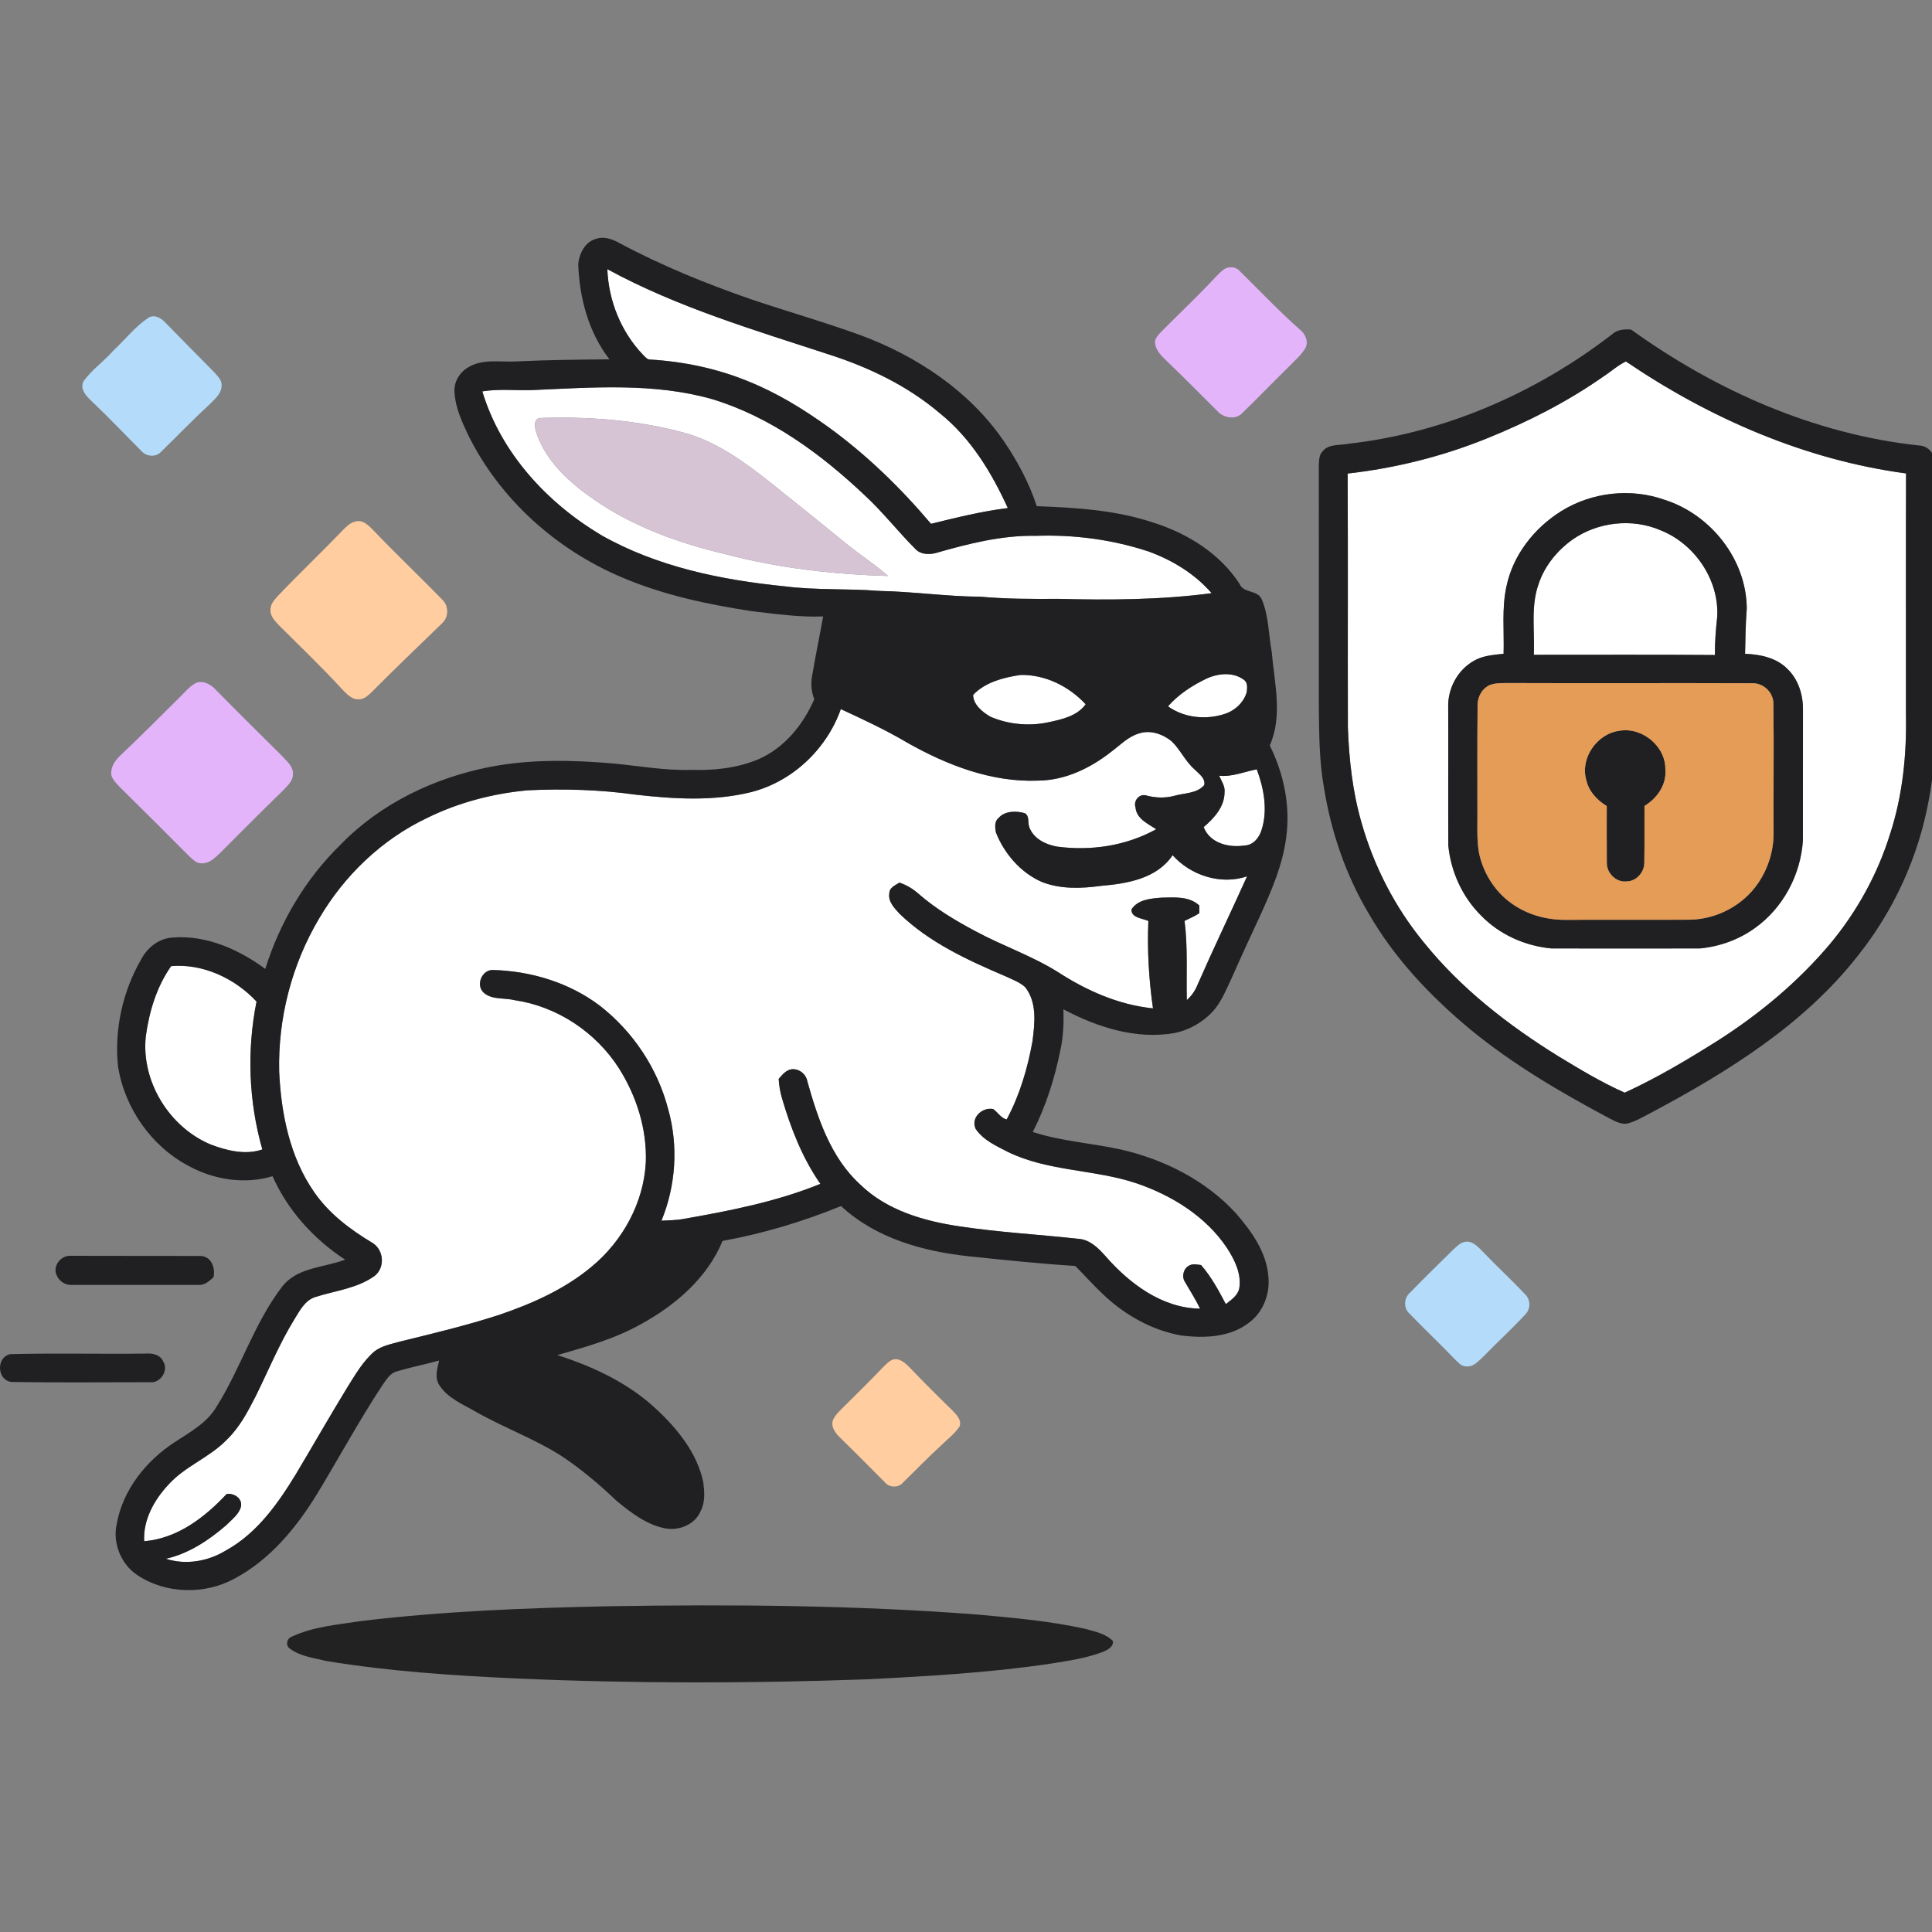 <svg width="65" height="65" viewBox="0 0 65 65" fill="none" xmlns="http://www.w3.org/2000/svg">
<rect x="0" y="0" width="65" height="65" fill="#808080" stroke="none"/>
<g clip-path="url(#clip0_5854_220)">
<path d="M20.433 9.056C22.788 10.339 25.372 11.101 27.909 11.933C29.249 12.364 30.544 12.988 31.62 13.905C32.658 14.735 33.362 15.899 33.906 17.093C33.032 17.201 32.176 17.413 31.322 17.623C30.297 16.41 29.15 15.295 27.861 14.363C27.02 13.757 26.129 13.211 25.163 12.826C24.122 12.398 23.004 12.166 21.881 12.097C21.771 12.104 21.704 12.002 21.634 11.937C20.895 11.168 20.474 10.117 20.433 9.056Z" fill="white"/>
<path d="M53.937 12.672C54.194 12.507 54.423 12.295 54.701 12.161C57.522 14.074 60.733 15.474 64.127 15.928C64.118 18.633 64.126 21.337 64.124 24.041C64.15 25.394 64.012 26.763 63.591 28.054C63.174 29.401 62.481 30.659 61.581 31.744C60.509 33.019 59.218 34.098 57.817 34.995C56.797 35.638 55.756 36.26 54.661 36.762C53.891 36.42 53.163 35.982 52.443 35.545C50.753 34.499 49.153 33.26 47.901 31.703C46.931 30.523 46.22 29.135 45.803 27.666C45.505 26.627 45.386 25.547 45.348 24.47C45.34 21.624 45.355 18.778 45.34 15.932C46.945 15.751 48.524 15.358 50.022 14.751C51.395 14.197 52.724 13.524 53.937 12.672ZM52.529 17.195C51.623 17.759 50.905 18.667 50.684 19.724C50.52 20.47 50.61 21.238 50.587 21.996C50.239 22.033 49.87 22.058 49.566 22.245C49.033 22.554 48.706 23.173 48.723 23.785C48.729 25.337 48.719 26.889 48.726 28.441C48.811 29.324 49.199 30.18 49.832 30.805C50.451 31.445 51.312 31.826 52.193 31.909C53.861 31.912 55.528 31.912 57.195 31.909C57.857 31.846 58.505 31.612 59.045 31.221C59.991 30.548 60.584 29.427 60.657 28.273C60.66 26.805 60.656 25.338 60.659 23.87C60.663 23.378 60.505 22.865 60.146 22.515C59.776 22.13 59.223 22.015 58.711 21.997C58.722 21.491 58.728 20.984 58.768 20.478C58.761 18.832 57.566 17.318 56.016 16.82C54.875 16.41 53.558 16.555 52.529 17.195Z" fill="white"/>
<path d="M17.922 13.123C19.938 13.036 22.009 12.87 23.975 13.433C25.933 14.031 27.624 15.275 29.096 16.667C29.699 17.225 30.204 17.876 30.784 18.457C30.956 18.653 31.23 18.665 31.469 18.61C32.569 18.295 33.698 18.005 34.851 18.027C36.132 17.982 37.423 18.152 38.642 18.554C39.442 18.846 40.202 19.307 40.763 19.957C39.056 20.183 37.332 20.192 35.614 20.148C34.738 20.153 33.863 20.153 32.989 20.076C31.849 20.069 30.717 19.902 29.577 19.881C28.517 19.795 27.449 19.861 26.394 19.726C24.269 19.513 22.111 19.071 20.235 18.009C18.405 16.921 16.849 15.235 16.227 13.168C16.787 13.076 17.357 13.143 17.922 13.123ZM18.034 14.53C18.353 15.515 19.161 16.239 19.989 16.811C21.319 17.732 22.864 18.281 24.429 18.65C26.206 19.12 28.046 19.322 29.88 19.379C29.425 18.977 28.91 18.651 28.441 18.265C27.618 17.593 26.789 16.93 25.96 16.266C25.064 15.556 24.117 14.854 22.996 14.553C21.429 14.13 19.792 14.008 18.174 14.063C17.94 14.08 17.994 14.372 18.034 14.53Z" fill="white"/>
<path d="M52.913 18.148C53.761 17.56 54.909 17.43 55.86 17.837C57.009 18.291 57.838 19.498 57.774 20.742C57.728 21.172 57.691 21.604 57.696 22.037C55.665 22.02 53.634 22.032 51.603 22.03C51.642 21.233 51.49 20.404 51.768 19.636C51.971 19.031 52.397 18.516 52.913 18.148Z" fill="white"/>
<path d="M32.739 23.38C33.145 22.95 33.767 22.791 34.337 22.708C35.167 22.692 35.967 23.092 36.525 23.694C36.243 24.091 35.724 24.204 35.276 24.299C34.629 24.44 33.935 24.375 33.327 24.116C33.057 23.963 32.744 23.71 32.739 23.38Z" fill="white"/>
<path d="M40.581 22.837C40.974 22.651 41.489 22.597 41.854 22.875C41.985 22.969 41.959 23.146 41.945 23.285C41.842 23.642 41.538 23.916 41.189 24.024C40.563 24.225 39.836 24.152 39.295 23.763C39.648 23.364 40.104 23.066 40.581 22.837Z" fill="white"/>
<path d="M28.288 23.857C29.042 24.207 29.797 24.556 30.513 24.981C31.853 25.739 33.356 26.325 34.919 26.263C35.83 26.259 36.685 25.844 37.388 25.29C37.682 25.074 37.942 24.792 38.301 24.683C38.691 24.542 39.126 24.695 39.431 24.952C39.717 25.235 39.883 25.618 40.189 25.885C40.33 26.033 40.561 26.175 40.515 26.413C40.268 26.7 39.853 26.677 39.516 26.772C39.205 26.857 38.88 26.848 38.571 26.764C38.335 26.688 38.123 26.94 38.203 27.165C38.233 27.545 38.621 27.714 38.898 27.898C37.889 28.459 36.699 28.636 35.562 28.483C35.181 28.416 34.774 28.218 34.63 27.834C34.567 27.679 34.649 27.446 34.471 27.356C34.178 27.277 33.805 27.277 33.591 27.524C33.449 27.64 33.478 27.843 33.505 28.003C33.788 28.722 34.336 29.358 35.05 29.672C35.681 29.921 36.38 29.895 37.041 29.804C37.918 29.73 38.922 29.563 39.451 28.773C40.062 29.456 41.073 29.782 41.956 29.484C41.407 30.701 40.826 31.905 40.29 33.129C40.212 33.328 40.089 33.504 39.929 33.647C39.909 32.758 39.966 31.867 39.853 30.982C40.019 30.897 40.196 30.83 40.35 30.722C40.35 30.657 40.349 30.529 40.349 30.464C40.008 30.147 39.518 30.192 39.089 30.2C38.728 30.228 38.289 30.257 38.07 30.591C38.043 30.876 38.436 30.897 38.635 30.984C38.593 31.967 38.651 32.952 38.791 33.925C37.633 33.808 36.545 33.324 35.577 32.694C34.698 32.148 33.713 31.814 32.805 31.323C32.138 30.968 31.485 30.576 30.913 30.079C30.722 29.907 30.501 29.776 30.259 29.694C30.123 29.786 29.922 29.857 29.921 30.051C29.869 30.33 30.09 30.55 30.26 30.739C31.264 31.711 32.554 32.303 33.824 32.844C34.05 32.951 34.294 33.037 34.485 33.205C34.896 33.718 34.813 34.42 34.737 35.028C34.574 35.94 34.307 36.844 33.868 37.663C33.68 37.62 33.568 37.421 33.413 37.312C33.043 37.242 32.652 37.604 32.824 37.979C33.078 38.36 33.523 38.556 33.918 38.76C35.266 39.413 36.811 39.339 38.215 39.804C39.416 40.21 40.565 40.917 41.28 41.986C41.538 42.384 41.77 42.849 41.694 43.338C41.648 43.584 41.424 43.731 41.242 43.875C40.999 43.417 40.752 42.953 40.407 42.561C40.275 42.546 40.132 42.507 40.008 42.578C39.816 42.676 39.749 42.945 39.865 43.127C40.037 43.426 40.225 43.716 40.376 44.029C39.095 44.011 38.002 43.187 37.192 42.261C36.948 41.986 36.663 41.7 36.273 41.678C34.95 41.532 33.619 41.461 32.301 41.262C31.09 41.085 29.835 40.725 28.938 39.849C27.95 38.948 27.516 37.634 27.163 36.384C27.122 36.14 26.887 35.951 26.641 35.973C26.444 35.996 26.319 36.161 26.197 36.297C26.21 36.527 26.249 36.754 26.317 36.975C26.612 37.978 27 38.968 27.6 39.83C26.125 40.43 24.554 40.737 22.992 41.01C22.748 41.056 22.499 41.054 22.254 41.069C22.738 39.893 22.826 38.557 22.483 37.331C22.128 35.948 21.295 34.697 20.166 33.825C19.136 33.051 17.849 32.666 16.569 32.634C16.204 32.638 16.001 33.148 16.273 33.398C16.557 33.647 16.972 33.563 17.316 33.65C18.745 33.86 20.047 34.727 20.823 35.94C21.416 36.878 21.769 37.989 21.727 39.105C21.656 40.464 20.952 41.746 19.912 42.61C19.005 43.371 17.905 43.86 16.792 44.238C15.696 44.595 14.574 44.861 13.456 45.136C13.162 45.221 12.844 45.275 12.597 45.467C12.209 45.8 11.953 46.25 11.685 46.677C11.094 47.644 10.532 48.628 9.952 49.6C9.35 50.588 8.649 51.581 7.616 52.155C7.012 52.527 6.264 52.664 5.58 52.443C6.35 52.27 7.026 51.82 7.614 51.311C7.793 51.125 8.03 50.959 8.103 50.702C8.173 50.42 7.879 50.229 7.628 50.261C6.89 51.051 5.966 51.762 4.85 51.853C4.81 51.134 5.189 50.46 5.666 49.95C6.224 49.327 7.049 49.04 7.626 48.441C8.057 48.031 8.334 47.497 8.602 46.975C9.03 46.109 9.396 45.21 9.904 44.386C10.086 44.095 10.259 43.745 10.611 43.636C11.279 43.423 12.02 43.348 12.602 42.928C12.969 42.641 12.913 42.033 12.512 41.804C11.774 41.362 11.069 40.828 10.574 40.114C9.749 38.933 9.459 37.472 9.392 36.057C9.349 34.256 9.817 32.446 10.739 30.897C11.588 29.45 12.852 28.238 14.372 27.518C15.427 26.998 16.583 26.697 17.752 26.589C18.965 26.532 20.185 26.566 21.388 26.736C22.675 26.882 24.005 26.964 25.274 26.649C26.664 26.294 27.813 25.202 28.288 23.857Z" fill="white"/>
<path d="M41.017 26.099C41.459 26.143 41.861 25.963 42.283 25.883C42.521 26.524 42.66 27.257 42.444 27.923C42.368 28.185 42.159 28.439 41.868 28.446C41.343 28.527 40.704 28.372 40.496 27.827C40.843 27.531 41.196 27.148 41.198 26.664C41.225 26.455 41.097 26.28 41.017 26.099Z" fill="white"/>
<path d="M5.758 32.504C6.834 32.412 7.905 32.919 8.631 33.696C8.301 35.34 8.366 37.059 8.826 38.672C8.254 38.868 7.636 38.712 7.089 38.506C5.692 37.921 4.745 36.381 4.905 34.867C5.019 34.032 5.269 33.199 5.758 32.504Z" fill="white"/>
<path d="M19.454 8.884C19.489 8.533 19.678 8.143 20.042 8.04C20.309 7.94 20.596 8.043 20.833 8.173C22.257 8.937 23.758 9.546 25.284 10.074C26.511 10.488 27.758 10.842 28.976 11.286C30.852 11.985 32.608 13.154 33.757 14.818C34.225 15.502 34.623 16.239 34.88 17.03C36.205 17.078 37.55 17.161 38.817 17.587C39.956 17.949 41.041 18.624 41.702 19.64C41.834 19.972 42.302 19.831 42.45 20.162C42.687 20.718 42.677 21.344 42.786 21.932C42.874 22.972 43.164 24.084 42.72 25.081C43.196 26.038 43.421 27.133 43.27 28.196C43.151 29.096 42.789 29.94 42.417 30.761C42.086 31.475 41.754 32.19 41.436 32.911C41.249 33.301 41.091 33.719 40.792 34.042C40.456 34.397 40.013 34.65 39.535 34.752C38.233 34.986 36.919 34.562 35.778 33.958C35.791 34.406 35.777 34.856 35.682 35.296C35.492 36.259 35.193 37.206 34.747 38.084C35.711 38.399 36.731 38.457 37.717 38.675C39.176 39.01 40.574 39.717 41.592 40.831C42.106 41.426 42.599 42.113 42.671 42.921C42.738 43.511 42.508 44.144 42.021 44.5C41.382 44.998 40.523 45.025 39.751 44.933C38.748 44.757 37.828 44.233 37.097 43.533C36.778 43.231 36.486 42.902 36.177 42.592C34.982 42.516 33.79 42.392 32.6 42.267C31.055 42.102 29.459 41.66 28.296 40.576C27.012 41.102 25.674 41.501 24.309 41.75C23.801 42.985 22.734 43.906 21.587 44.537C20.703 45.038 19.721 45.315 18.75 45.591C19.973 45.98 21.169 46.544 22.11 47.436C22.814 48.096 23.456 48.899 23.661 49.864C23.7 50.186 23.731 50.536 23.574 50.835C23.386 51.296 22.828 51.516 22.359 51.416C21.741 51.289 21.225 50.89 20.749 50.498C20.167 49.947 19.555 49.423 18.885 48.982C17.977 48.404 16.957 48.035 16.023 47.505C15.575 47.244 15.046 47.038 14.765 46.577C14.62 46.33 14.715 46.03 14.774 45.773C14.303 45.905 13.823 45.997 13.356 46.138C13.126 46.194 13.005 46.41 12.876 46.587C12.086 47.786 11.402 49.05 10.659 50.277C9.961 51.411 9.075 52.483 7.882 53.115C6.877 53.659 5.571 53.63 4.616 52.99C4.07 52.625 3.783 51.914 3.927 51.273C4.13 50.132 4.905 49.161 5.857 48.533C6.374 48.191 6.952 47.887 7.28 47.335C8.102 46.034 8.548 44.518 9.492 43.289C9.998 42.631 10.897 42.654 11.611 42.38C10.559 41.692 9.681 40.726 9.169 39.572C8.239 39.855 7.204 39.693 6.357 39.233C5.096 38.571 4.193 37.283 3.971 35.88C3.842 34.642 4.125 33.36 4.746 32.283C4.957 31.875 5.358 31.559 5.829 31.541C6.952 31.457 8.037 31.946 8.925 32.597C9.416 31.027 10.282 29.561 11.463 28.412C12.801 27.033 14.611 26.169 16.484 25.802C17.854 25.537 19.258 25.568 20.64 25.687C21.508 25.771 22.373 25.927 23.25 25.902C24.016 25.925 24.802 25.846 25.514 25.545C26.387 25.166 27.022 24.383 27.395 23.526C27.3 23.281 27.273 23.017 27.319 22.76C27.432 22.085 27.573 21.414 27.694 20.74C26.884 20.77 26.079 20.654 25.277 20.56C23.796 20.334 22.314 20.017 20.931 19.428C18.715 18.496 16.807 16.786 15.743 14.619C15.533 14.172 15.321 13.707 15.292 13.207C15.259 12.876 15.447 12.547 15.725 12.375C16.224 12.05 16.851 12.194 17.411 12.158C18.441 12.108 19.473 12.1 20.505 12.089C19.799 11.179 19.493 10.019 19.454 8.884ZM20.433 9.056C20.474 10.117 20.895 11.168 21.634 11.937C21.704 12.002 21.772 12.104 21.882 12.097C23.005 12.166 24.122 12.397 25.164 12.826C26.129 13.211 27.02 13.757 27.862 14.363C29.151 15.295 30.297 16.41 31.323 17.623C32.177 17.413 33.032 17.201 33.907 17.093C33.362 15.899 32.658 14.735 31.621 13.905C30.544 12.988 29.25 12.364 27.91 11.933C25.373 11.101 22.788 10.339 20.433 9.056ZM17.923 13.123C17.358 13.143 16.787 13.076 16.227 13.168C16.849 15.235 18.405 16.921 20.236 18.009C22.111 19.071 24.269 19.513 26.394 19.726C27.45 19.862 28.517 19.795 29.578 19.881C30.718 19.902 31.849 20.069 32.99 20.076C33.863 20.154 34.738 20.154 35.614 20.148C37.332 20.192 39.057 20.183 40.763 19.957C40.203 19.307 39.443 18.846 38.642 18.554C37.424 18.152 36.132 17.982 34.852 18.027C33.698 18.005 32.569 18.295 31.469 18.61C31.231 18.665 30.956 18.653 30.785 18.457C30.205 17.876 29.7 17.225 29.096 16.667C27.625 15.275 25.934 14.031 23.976 13.433C22.01 12.87 19.939 13.036 17.923 13.123ZM32.739 23.38C32.745 23.709 33.058 23.963 33.327 24.116C33.935 24.375 34.629 24.44 35.277 24.299C35.724 24.204 36.243 24.091 36.525 23.694C35.967 23.092 35.167 22.692 34.337 22.708C33.768 22.791 33.146 22.95 32.739 23.38ZM40.581 22.837C40.104 23.066 39.648 23.364 39.296 23.763C39.836 24.152 40.563 24.225 41.19 24.024C41.538 23.916 41.842 23.642 41.945 23.286C41.96 23.146 41.985 22.969 41.854 22.875C41.489 22.597 40.975 22.651 40.581 22.837ZM28.289 23.857C27.813 25.202 26.664 26.294 25.275 26.649C24.005 26.964 22.676 26.882 21.389 26.736C20.185 26.566 18.966 26.532 17.752 26.589C16.583 26.697 15.427 26.998 14.373 27.518C12.852 28.238 11.589 29.45 10.739 30.897C9.817 32.446 9.349 34.256 9.393 36.057C9.459 37.472 9.75 38.933 10.575 40.114C11.069 40.828 11.775 41.362 12.513 41.804C12.914 42.033 12.97 42.641 12.602 42.928C12.02 43.348 11.28 43.423 10.611 43.636C10.259 43.745 10.086 44.095 9.905 44.386C9.397 45.21 9.03 46.109 8.602 46.975C8.335 47.497 8.057 48.031 7.626 48.441C7.049 49.04 6.225 49.327 5.666 49.95C5.19 50.46 4.81 51.134 4.851 51.853C5.966 51.762 6.89 51.051 7.628 50.261C7.879 50.229 8.174 50.42 8.104 50.702C8.03 50.959 7.794 51.125 7.615 51.311C7.026 51.82 6.35 52.27 5.581 52.443C6.265 52.664 7.012 52.527 7.616 52.155C8.65 51.581 9.35 50.588 9.953 49.6C10.533 48.628 11.094 47.644 11.685 46.677C11.953 46.25 12.209 45.8 12.597 45.467C12.845 45.275 13.163 45.221 13.456 45.136C14.574 44.861 15.697 44.595 16.792 44.238C17.905 43.86 19.005 43.371 19.913 42.61C20.953 41.746 21.657 40.464 21.728 39.105C21.769 37.989 21.416 36.878 20.823 35.94C20.047 34.727 18.746 33.86 17.316 33.65C16.973 33.563 16.557 33.647 16.274 33.398C16.001 33.148 16.204 32.638 16.569 32.634C17.849 32.666 19.137 33.051 20.166 33.825C21.295 34.697 22.128 35.948 22.484 37.331C22.826 38.557 22.738 39.893 22.254 41.069C22.5 41.054 22.748 41.056 22.992 41.01C24.554 40.737 26.125 40.43 27.601 39.83C27 38.968 26.613 37.978 26.317 36.975C26.25 36.754 26.21 36.527 26.198 36.297C26.32 36.161 26.445 35.996 26.641 35.973C26.888 35.951 27.123 36.14 27.163 36.384C27.516 37.634 27.951 38.948 28.938 39.849C29.836 40.725 31.091 41.085 32.302 41.262C33.62 41.461 34.951 41.532 36.273 41.678C36.664 41.7 36.949 41.986 37.193 42.261C38.002 43.187 39.096 44.011 40.376 44.029C40.226 43.716 40.038 43.426 39.865 43.127C39.749 42.945 39.816 42.676 40.009 42.578C40.133 42.507 40.276 42.546 40.408 42.561C40.753 42.953 40.999 43.417 41.242 43.875C41.425 43.731 41.649 43.584 41.695 43.338C41.77 42.849 41.538 42.384 41.28 41.986C40.565 40.917 39.417 40.21 38.216 39.804C36.812 39.339 35.267 39.413 33.918 38.76C33.523 38.556 33.079 38.36 32.824 37.979C32.652 37.604 33.043 37.242 33.414 37.312C33.568 37.421 33.681 37.62 33.868 37.663C34.308 36.844 34.574 35.94 34.738 35.028C34.814 34.42 34.897 33.718 34.485 33.205C34.295 33.037 34.05 32.951 33.824 32.844C32.555 32.303 31.265 31.711 30.261 30.739C30.091 30.55 29.87 30.33 29.921 30.051C29.922 29.857 30.124 29.786 30.259 29.694C30.501 29.776 30.723 29.907 30.913 30.079C31.485 30.576 32.139 30.968 32.806 31.323C33.714 31.814 34.699 32.148 35.578 32.694C36.545 33.324 37.633 33.808 38.791 33.925C38.652 32.952 38.594 31.967 38.636 30.984C38.437 30.897 38.043 30.876 38.07 30.591C38.289 30.257 38.729 30.228 39.089 30.2C39.518 30.192 40.008 30.147 40.349 30.464C40.35 30.529 40.351 30.657 40.351 30.722C40.196 30.83 40.019 30.897 39.853 30.982C39.967 31.867 39.909 32.758 39.929 33.647C40.089 33.504 40.213 33.328 40.291 33.129C40.827 31.905 41.407 30.701 41.956 29.484C41.074 29.782 40.062 29.456 39.451 28.773C38.922 29.563 37.919 29.73 37.041 29.804C36.38 29.895 35.682 29.921 35.051 29.672C34.336 29.358 33.788 28.722 33.505 28.003C33.478 27.843 33.45 27.64 33.592 27.524C33.806 27.277 34.178 27.277 34.471 27.356C34.65 27.446 34.568 27.679 34.631 27.834C34.775 28.218 35.181 28.416 35.563 28.483C36.699 28.636 37.889 28.459 38.899 27.898C38.621 27.714 38.233 27.545 38.204 27.165C38.123 26.94 38.336 26.688 38.571 26.764C38.88 26.848 39.206 26.857 39.517 26.772C39.853 26.677 40.269 26.7 40.516 26.413C40.562 26.175 40.331 26.033 40.189 25.885C39.884 25.618 39.717 25.235 39.432 24.952C39.126 24.695 38.691 24.542 38.301 24.683C37.942 24.792 37.683 25.074 37.389 25.29C36.686 25.844 35.83 26.259 34.919 26.263C33.356 26.325 31.854 25.739 30.514 24.981C29.798 24.556 29.042 24.207 28.289 23.857ZM41.017 26.099C41.097 26.28 41.225 26.455 41.198 26.664C41.196 27.148 40.843 27.531 40.496 27.827C40.704 28.372 41.343 28.526 41.868 28.446C42.159 28.439 42.367 28.185 42.444 27.923C42.66 27.257 42.521 26.524 42.283 25.883C41.861 25.963 41.459 26.143 41.017 26.099ZM5.758 32.504C5.269 33.199 5.019 34.032 4.905 34.867C4.745 36.381 5.692 37.921 7.089 38.506C7.636 38.712 8.254 38.868 8.826 38.672C8.366 37.059 8.301 35.34 8.631 33.696C7.905 32.919 6.834 32.412 5.758 32.504Z" fill="#202023"/>
<path d="M54.227 11.255C54.406 11.088 54.643 11.069 54.876 11.088C57.724 13.139 61.045 14.608 64.553 14.987C64.869 14.989 65.113 15.28 65.101 15.588C65.109 17.955 65.102 20.322 65.105 22.69C65.091 24.1 65.168 25.526 64.892 26.918C64.543 28.83 63.711 30.649 62.497 32.166C60.684 34.474 58.144 36.053 55.588 37.416C55.306 37.559 55.034 37.734 54.724 37.807C54.502 37.826 54.301 37.703 54.111 37.607C52.49 36.742 50.896 35.807 49.473 34.639C48.132 33.525 46.908 32.238 46.038 30.717C45.27 29.422 44.778 27.971 44.541 26.487C44.382 25.594 44.381 24.685 44.371 23.781C44.369 21.073 44.373 18.365 44.37 15.658C44.378 15.49 44.376 15.296 44.509 15.172C44.718 14.926 45.069 14.992 45.352 14.931C48.581 14.572 51.662 13.23 54.227 11.255ZM53.937 12.672C52.724 13.524 51.395 14.197 50.022 14.751C48.524 15.358 46.945 15.751 45.34 15.932C45.355 18.778 45.34 21.624 45.348 24.47C45.386 25.547 45.505 26.627 45.803 27.666C46.22 29.135 46.93 30.523 47.901 31.703C49.153 33.26 50.753 34.499 52.443 35.545C53.163 35.982 53.891 36.42 54.661 36.762C55.756 36.26 56.797 35.638 57.817 34.995C59.218 34.098 60.509 33.019 61.581 31.744C62.481 30.659 63.174 29.401 63.591 28.054C64.012 26.763 64.15 25.394 64.124 24.041C64.126 21.337 64.118 18.633 64.127 15.928C60.733 15.474 57.522 14.074 54.701 12.161C54.423 12.295 54.194 12.507 53.937 12.672Z" fill="#202023"/>
<path d="M52.529 17.195C53.557 16.555 54.875 16.41 56.016 16.82C57.566 17.318 58.761 18.831 58.768 20.477C58.728 20.984 58.722 21.491 58.711 21.997C59.223 22.015 59.776 22.13 60.146 22.515C60.505 22.865 60.663 23.378 60.659 23.87C60.656 25.338 60.659 26.805 60.657 28.273C60.584 29.427 59.991 30.548 59.045 31.221C58.505 31.612 57.857 31.846 57.195 31.909C55.528 31.912 53.861 31.912 52.193 31.909C51.312 31.826 50.451 31.445 49.832 30.805C49.199 30.18 48.811 29.324 48.726 28.441C48.719 26.889 48.729 25.337 48.723 23.785C48.706 23.173 49.032 22.554 49.566 22.245C49.87 22.058 50.239 22.033 50.587 21.996C50.61 21.238 50.519 20.47 50.684 19.724C50.905 18.667 51.623 17.759 52.529 17.195ZM52.913 18.148C52.397 18.516 51.972 19.031 51.769 19.636C51.49 20.404 51.642 21.232 51.603 22.03C53.635 22.032 55.665 22.02 57.696 22.037C57.692 21.604 57.728 21.172 57.775 20.742C57.838 19.498 57.01 18.291 55.86 17.837C54.909 17.43 53.761 17.56 52.913 18.148ZM50.109 23.053C49.831 23.189 49.691 23.494 49.711 23.795C49.699 25.033 49.705 26.271 49.706 27.509C49.705 27.906 49.688 28.307 49.761 28.701C49.91 29.407 50.332 30.058 50.94 30.453C51.458 30.797 52.083 30.956 52.702 30.947C54.086 30.94 55.47 30.952 56.855 30.942C57.761 30.927 58.646 30.459 59.155 29.706C59.49 29.211 59.676 28.616 59.67 28.017C59.661 26.58 59.685 25.142 59.663 23.706C59.686 23.318 59.34 22.975 58.954 22.987C56.192 22.976 53.429 22.991 50.667 22.98C50.48 22.984 50.284 22.981 50.109 23.053Z" fill="#202023"/>
<path d="M53.367 26.238C53.157 25.5 53.736 24.678 54.49 24.585C55.259 24.455 56.052 25.118 56.029 25.905C56.069 26.413 55.744 26.862 55.326 27.115C55.322 27.756 55.333 28.399 55.32 29.041C55.315 29.352 55.05 29.649 54.731 29.654C54.384 29.699 54.059 29.383 54.06 29.041C54.053 28.4 54.059 27.759 54.057 27.118C53.729 26.921 53.45 26.62 53.367 26.238Z" fill="#202023"/>
<path d="M1.903 42.894C1.768 42.601 2.037 42.251 2.346 42.25C3.815 42.256 5.284 42.251 6.754 42.255C7.116 42.273 7.25 42.662 7.183 42.972C7.04 43.101 6.88 43.247 6.672 43.23C5.257 43.227 3.842 43.23 2.426 43.23C2.201 43.246 1.981 43.103 1.903 42.894Z" fill="#202023"/>
<path d="M0.339 45.559C1.852 45.52 3.369 45.559 4.885 45.54C5.111 45.52 5.393 45.569 5.491 45.806C5.685 46.1 5.399 46.538 5.056 46.503C3.506 46.505 1.955 46.519 0.405 46.496C-0.096 46.461 -0.148 45.674 0.339 45.559Z" fill="#202023"/>
<path d="M41.234 9.028C41.397 8.958 41.601 8.986 41.717 9.127C42.386 9.785 43.031 10.47 43.736 11.09C43.916 11.236 44.034 11.489 43.919 11.711C43.764 11.967 43.529 12.16 43.324 12.374C42.81 12.876 42.313 13.396 41.797 13.895C41.583 14.131 41.183 14.066 40.978 13.851C40.398 13.273 39.822 12.69 39.23 12.123C39.074 11.967 38.896 11.8 38.864 11.57C38.828 11.406 38.964 11.28 39.061 11.169C39.666 10.558 40.294 9.969 40.88 9.339C40.989 9.227 41.097 9.108 41.234 9.028Z" fill="#E3B4FA"/>
<path d="M4.993 10.69C5.193 10.568 5.42 10.696 5.559 10.85C6.105 11.405 6.648 11.962 7.196 12.513C7.309 12.64 7.457 12.771 7.456 12.955C7.465 13.254 7.196 13.445 7.013 13.642C6.468 14.141 5.958 14.676 5.429 15.19C5.262 15.386 4.943 15.372 4.773 15.188C4.221 14.639 3.688 14.07 3.123 13.535C2.933 13.355 2.665 13.111 2.813 12.823C3.094 12.435 3.497 12.155 3.814 11.796C4.207 11.429 4.543 10.991 4.993 10.69Z" fill="#B4DCFA"/>
<path d="M18.035 14.53C17.995 14.372 17.941 14.08 18.174 14.063C19.793 14.008 21.429 14.131 22.997 14.553C24.118 14.854 25.065 15.556 25.961 16.266C26.79 16.93 27.619 17.593 28.442 18.265C28.91 18.651 29.426 18.977 29.88 19.379C28.047 19.323 26.206 19.12 24.429 18.65C22.864 18.281 21.319 17.732 19.99 16.812C19.162 16.239 18.354 15.515 18.035 14.53Z" fill="#D6C3D4"/>
<path d="M11.934 17.553C12.208 17.459 12.414 17.694 12.587 17.867C13.329 18.648 14.115 19.385 14.863 20.159C15.107 20.372 15.105 20.767 14.863 20.98C14.059 21.757 13.251 22.533 12.463 23.326C12.355 23.422 12.233 23.527 12.081 23.527C11.835 23.546 11.663 23.342 11.506 23.185C10.831 22.448 10.107 21.759 9.401 21.053C9.255 20.896 9.068 20.718 9.102 20.482C9.11 20.305 9.24 20.172 9.35 20.048C10.069 19.294 10.824 18.579 11.542 17.827C11.658 17.719 11.773 17.591 11.934 17.553Z" fill="#FFCD9F"/>
<path d="M6.601 22.972C6.844 22.885 7.089 23.026 7.252 23.199C7.993 23.953 8.745 24.695 9.495 25.44C9.657 25.615 9.881 25.802 9.856 26.066C9.849 26.28 9.673 26.431 9.539 26.578C8.808 27.285 8.094 28.012 7.372 28.73C7.202 28.887 7.007 29.074 6.754 29.042C6.597 29.041 6.487 28.915 6.379 28.819C5.605 28.038 4.823 27.266 4.042 26.492C3.932 26.373 3.807 26.255 3.751 26.1C3.7 25.832 3.867 25.584 4.055 25.41C4.725 24.783 5.368 24.126 6.022 23.482C6.208 23.306 6.37 23.091 6.601 22.972Z" fill="#E3B4FA"/>
<path d="M30.054 45.738C30.291 45.687 30.475 45.878 30.627 46.031C31.082 46.506 31.547 46.972 32.02 47.43C32.158 47.578 32.355 47.75 32.289 47.98C32.129 48.232 31.884 48.413 31.673 48.62C31.229 49.023 30.814 49.457 30.384 49.875C30.226 50.065 29.916 50.056 29.764 49.864C29.272 49.367 28.779 48.87 28.278 48.381C28.115 48.224 27.935 48.004 28.029 47.763C28.128 47.565 28.301 47.419 28.453 47.265C28.879 46.843 29.305 46.422 29.718 45.989C29.819 45.895 29.916 45.779 30.054 45.738Z" fill="#FFCD9F"/>
<path d="M20.488 54.04C24.627 53.974 28.772 54.003 32.901 54.321C34.108 54.432 35.322 54.537 36.507 54.799C36.833 54.891 37.198 54.961 37.444 55.212C37.466 55.409 37.257 55.512 37.105 55.577C36.543 55.79 35.943 55.876 35.352 55.971C33.304 56.277 31.234 56.394 29.168 56.498C25.252 56.64 21.329 56.644 17.414 56.472C15.263 56.373 13.108 56.234 10.981 55.883C10.567 55.78 10.11 55.731 9.758 55.47C9.591 55.359 9.648 55.114 9.83 55.058C10.562 54.718 11.381 54.659 12.169 54.536C14.929 54.204 17.711 54.099 20.488 54.04Z" fill="#222222"/>
<path d="M50.109 23.053C50.284 22.981 50.48 22.984 50.667 22.98C53.429 22.991 56.192 22.976 58.954 22.987C59.34 22.975 59.687 23.318 59.663 23.706C59.686 25.142 59.661 26.58 59.67 28.017C59.676 28.616 59.49 29.211 59.155 29.706C58.646 30.459 57.761 30.927 56.855 30.942C55.47 30.952 54.086 30.94 52.702 30.947C52.084 30.956 51.458 30.797 50.94 30.453C50.333 30.058 49.91 29.407 49.761 28.701C49.689 28.307 49.706 27.906 49.706 27.509C49.706 26.271 49.7 25.033 49.712 23.795C49.691 23.494 49.832 23.189 50.109 23.053ZM53.367 26.238C53.45 26.62 53.73 26.921 54.057 27.118C54.059 27.759 54.053 28.4 54.06 29.041C54.059 29.383 54.385 29.699 54.731 29.654C55.051 29.649 55.315 29.352 55.321 29.041C55.333 28.399 55.322 27.756 55.327 27.115C55.745 26.862 56.069 26.413 56.029 25.905C56.052 25.118 55.259 24.455 54.49 24.585C53.736 24.678 53.157 25.5 53.367 26.238Z" fill="#E49C57"/>
<path d="M49.281 41.782C49.529 41.731 49.715 41.937 49.873 42.096C50.342 42.59 50.845 43.049 51.31 43.546C51.5 43.722 51.501 44.045 51.315 44.225C50.868 44.711 50.376 45.153 49.918 45.629C49.748 45.783 49.572 46.004 49.314 45.97C49.158 45.969 49.059 45.83 48.953 45.737C48.456 45.215 47.928 44.724 47.43 44.204C47.216 44.023 47.226 43.672 47.436 43.493C47.908 43.002 48.401 42.531 48.884 42.051C49.002 41.946 49.116 41.812 49.281 41.782Z" fill="#B4DCFA"/>
</g>
<defs>
<clipPath id="clip0_5854_220">
<rect width="65" height="65" fill="white"/>
</clipPath>
</defs>
</svg>
